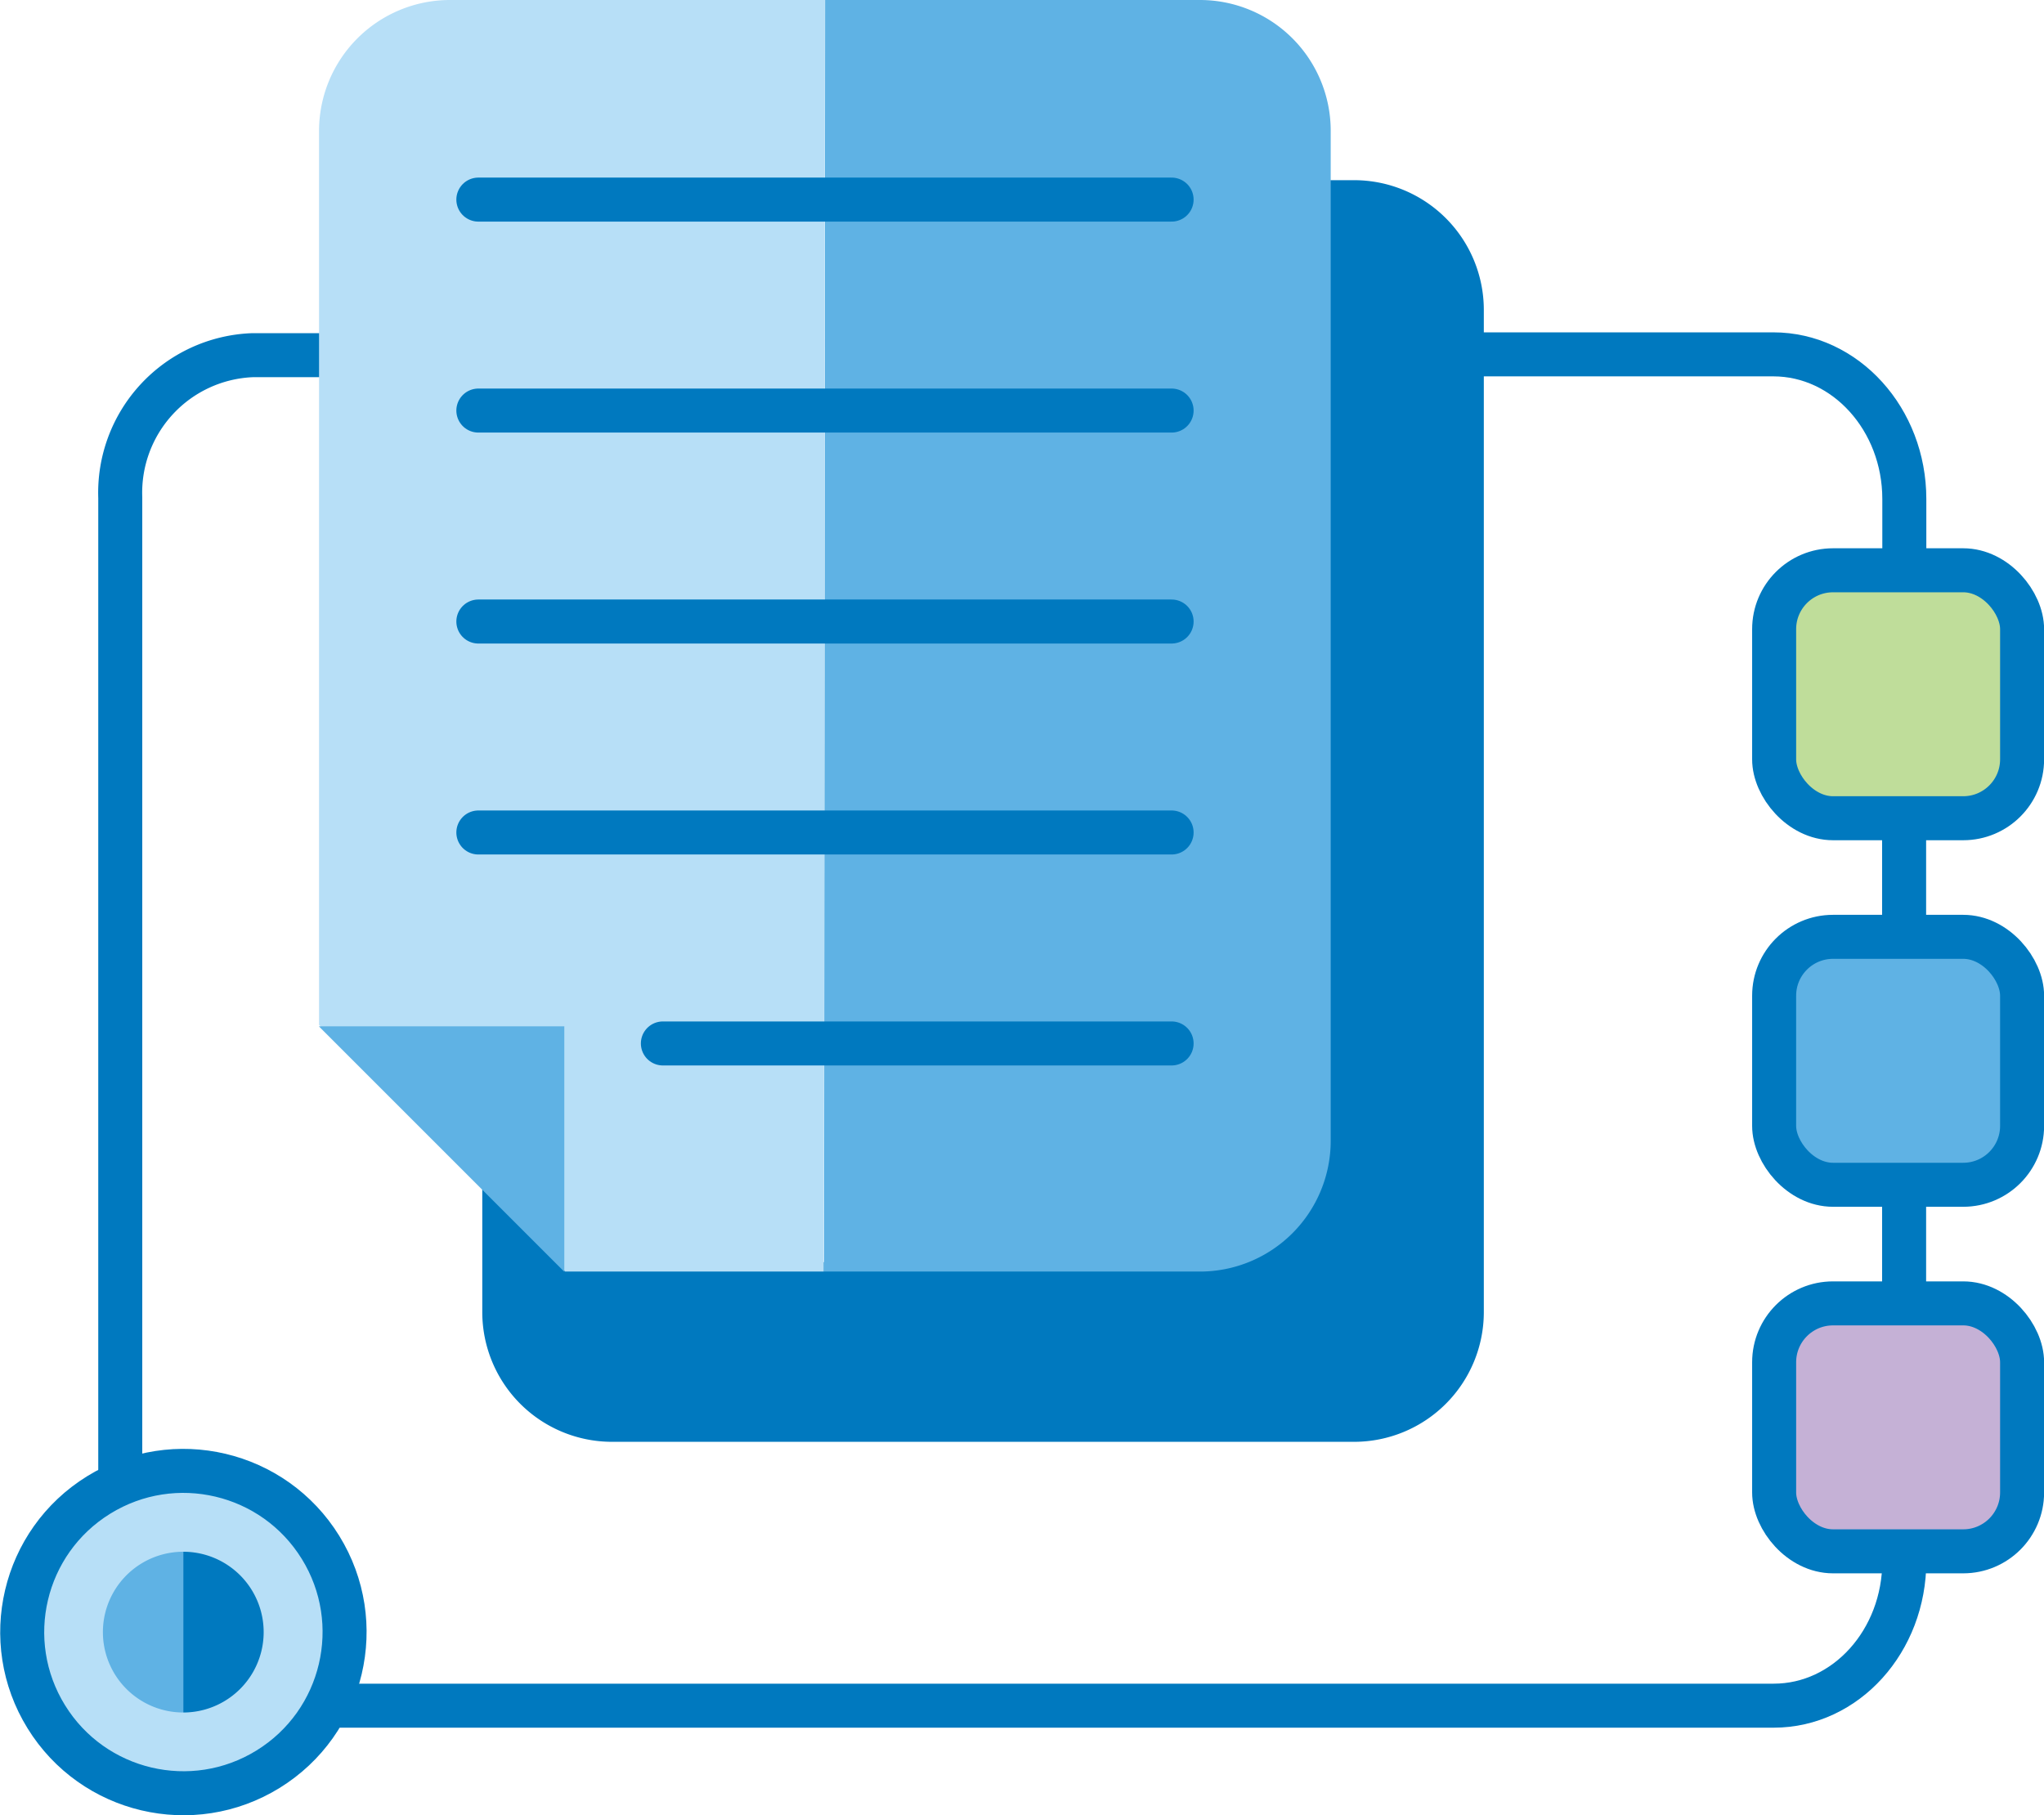 <svg xmlns="http://www.w3.org/2000/svg" viewBox="0 0 98.92 87.86"><defs><style>.cls-1,.cls-5{fill:none;stroke:#0079bf;stroke-width:2.13px;}.cls-2{fill:#0079bf;}.cls-3{fill:#5fb2e4;}.cls-4{fill:#b7dff7;}.cls-5{stroke-linecap:round;}.cls-6{fill:#bfdd9a;}.cls-7{fill:#c5b1d6;}</style></defs><g id="Layer_2" data-name="Layer 2"><g id="Layer_1-2" data-name="Layer 1"><path class="cls-1" d="M15.65,17.19H12.21a6.66,6.66,0,0,0-6.39,6.89V72.23"/><line class="cls-1" x1="92.15" y1="45.52" x2="92.15" y2="39.61"/><path class="cls-1" d="M92.16,27.66V24.15c0-3.85-2.84-7-6.34-7H71.54"/><line class="cls-1" x1="92.15" y1="63.24" x2="92.15" y2="57.21"/><path class="cls-1" d="M15.7,82.55H85.84c3.49,0,6.32-3.13,6.32-7"/><path class="cls-2" d="M23.34,57.3v6.2a6.28,6.28,0,0,0,6.27,6.28H65.53a6.28,6.28,0,0,0,6.28-6.28V15a6.28,6.28,0,0,0-6.28-6.28H64.3l-.32,1V50.49c0,9.78-1.92,9.08-1.92,9.08l-3,1.4H53.84l-8.56.35-9.67-.42a12.82,12.82,0,0,0-4.38-1.32,57.6,57.6,0,0,1-8-2.28"/><path class="cls-3" d="M39.88,61.54H58.07a6.33,6.33,0,0,0,6.33-6.33V6.33A6.33,6.33,0,0,0,58.07,0H39.93"/><path class="cls-4" d="M39.92,0H21.78a6.34,6.34,0,0,0-6.34,6.33V49.6L27.35,61.54H39.87"/><polyline class="cls-3" points="15.43 49.67 27.31 49.67 27.31 61.55"/><line class="cls-5" x1="23.15" y1="40.29" x2="56.7" y2="40.29"/><line class="cls-5" x1="32.08" y1="50.5" x2="56.7" y2="50.5"/><line class="cls-5" x1="23.15" y1="30.08" x2="56.7" y2="30.08"/><line class="cls-5" x1="23.15" y1="19.87" x2="56.7" y2="19.87"/><line class="cls-5" x1="23.15" y1="9.66" x2="56.7" y2="9.66"/><rect class="cls-6" x="85.86" y="27.6" width="12" height="12" rx="2.85"/><rect class="cls-1" x="85.86" y="27.6" width="12" height="12" rx="2.85"/><rect class="cls-3" x="85.86" y="45.34" width="12" height="12" rx="2.85"/><rect class="cls-1" x="85.86" y="45.34" width="12" height="12" rx="2.85"/><rect class="cls-7" x="85.86" y="63.08" width="12" height="12" rx="2.85"/><rect class="cls-1" x="85.86" y="63.08" width="12" height="12" rx="2.85"/><path class="cls-4" d="M8.87,86.79A7.8,7.8,0,1,0,1.07,79a7.8,7.8,0,0,0,7.8,7.8"/><circle class="cls-1" cx="8.87" cy="78.99" r="7.8" transform="translate(-40.2 16.46) rotate(-31.72)"/><path class="cls-3" d="M8.87,75.1a3.89,3.89,0,0,0,0,7.78"/><path class="cls-2" d="M8.87,82.88a3.89,3.89,0,0,0,0-7.78"/></g></g></svg>